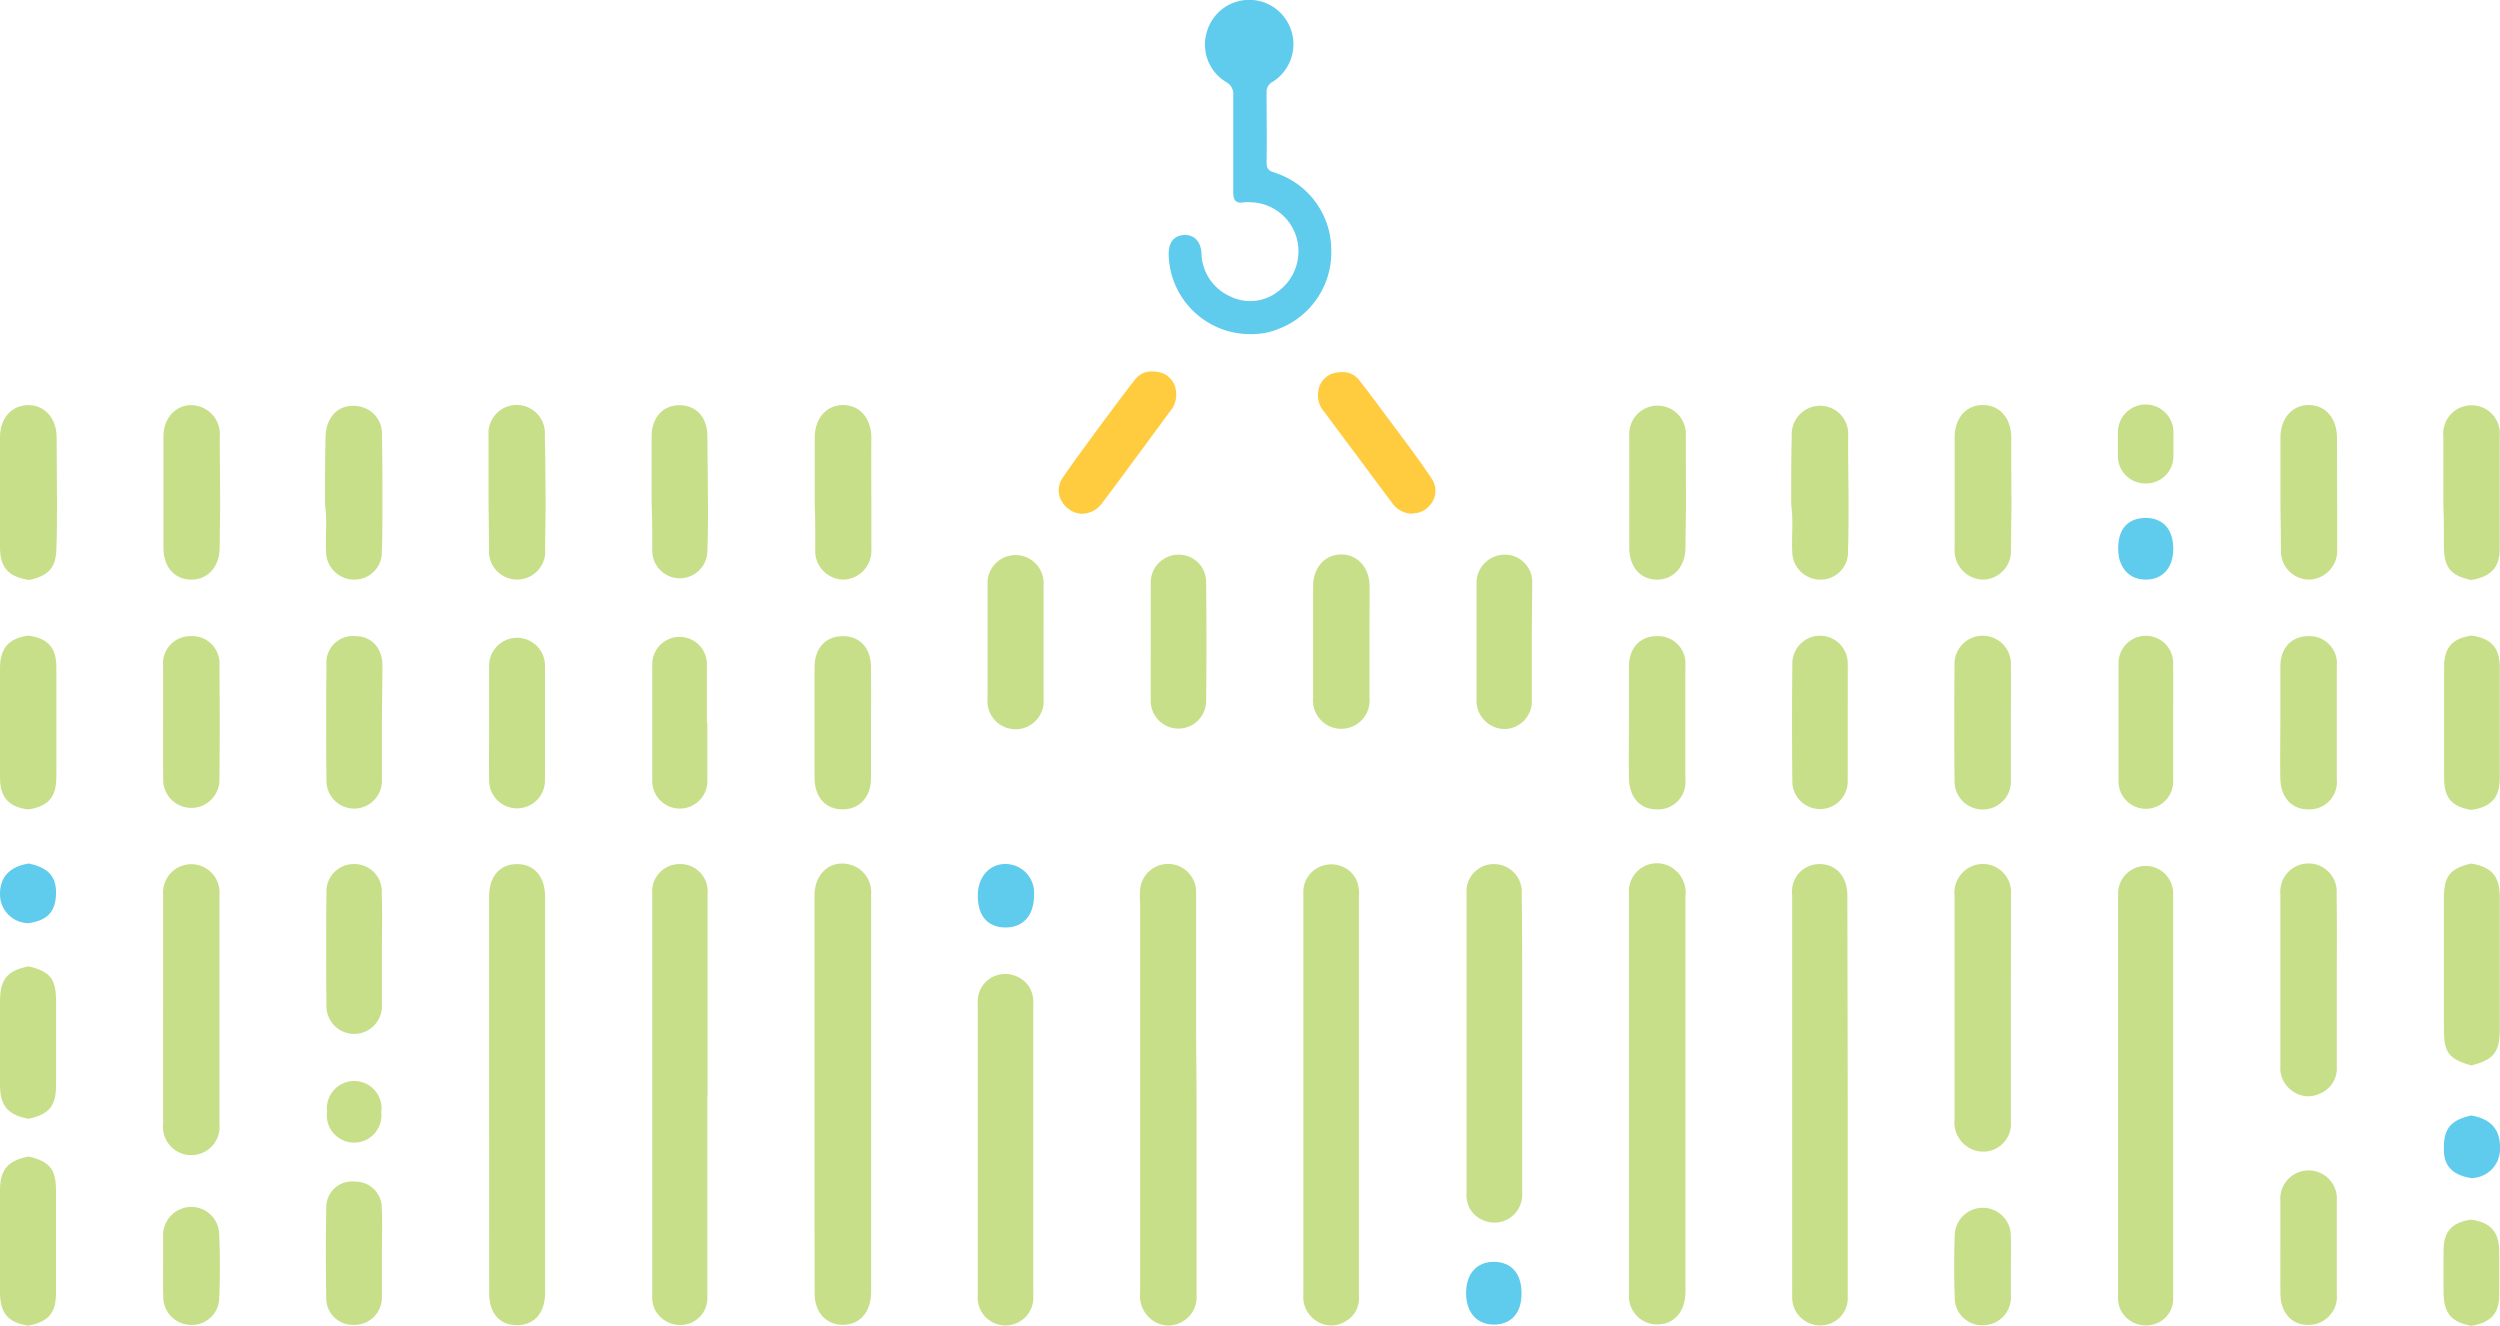 <svg xmlns="http://www.w3.org/2000/svg" viewBox="0 0 274.54 145.6"><defs><style>.cls-1{fill:#5fcbed;}.cls-2{fill:#c7df89;}.cls-3{fill:#ffcc40;}</style></defs><g id="Layer_2" data-name="Layer 2"><g id="Layer_1-2" data-name="Layer 1"><path class="cls-1" d="M137.28,36.69a8.93,8.93,0,0,1-8.94-8.8c0-1.29.58-2,1.65-2.08s1.86.65,1.95,1.94a5.32,5.32,0,0,0,3.2,4.82,4.94,4.94,0,0,0,5.19-.55,5.45,5.45,0,0,0,2-6.09,5.37,5.37,0,0,0-5.09-3.72,3.21,3.21,0,0,0-.62,0c-1,.2-1.21-.32-1.19-1.24,0-3.49,0-7,0-10.48A1.48,1.48,0,0,0,134.63,9a4.8,4.8,0,0,1-2.09-5.53,4.84,4.84,0,0,1,9.24-.17,4.86,4.86,0,0,1-2,5.67,1.24,1.24,0,0,0-.69,1.17c0,2.58.05,5.16,0,7.73,0,.81.41.93,1,1.13a8.9,8.9,0,0,1,6.1,8.28,9,9,0,0,1-5.71,8.81A7.76,7.76,0,0,1,137.28,36.69Z"/><path class="cls-1" d="M271.38,129.37c-2-.31-3-1.3-3-3.1-.06-2.29.72-3.26,3-3.77,2.16.37,3.2,1.54,3.16,3.58A3.18,3.18,0,0,1,271.38,129.37Z"/><path class="cls-1" d="M3.15,94.83c2.18.45,3.08,1.46,3,3.41s-1,2.83-3,3.14A3.17,3.17,0,0,1,0,98.18C0,96.33,1.05,95.17,3.15,94.83Z"/><path class="cls-1" d="M167.09,142.05c0,2.12-1.11,3.39-3,3.41s-3.08-1.32-3.09-3.44,1.16-3.46,3.06-3.45S167.1,139.85,167.09,142.05Z"/><path class="cls-1" d="M107.38,98.34c0-2,1.24-3.46,3.05-3.46a3.16,3.16,0,0,1,3.12,3.44c0,2.18-1.17,3.53-3.11,3.53S107.37,100.62,107.38,98.34Z"/><path class="cls-1" d="M238.66,60.28c0,2.06-1.16,3.36-3,3.37s-3.06-1.3-3.05-3.45,1.1-3.31,3-3.32S238.66,58.09,238.66,60.28Z"/><path class="cls-2" d="M271.38,117c-2.51-.71-3-1.41-3-4.06V98.62c0-2.42.68-3.26,3-3.79,2.27.39,3.14,1.41,3.14,3.72,0,4.82,0,9.64,0,14.46C274.52,115.54,273.84,116.4,271.38,117Z"/><path class="cls-2" d="M6.26,55.4c0,1.53,0,3.07-.06,4.6,0,2.29-.79,3.22-3,3.69C.92,63.34,0,62.33,0,60.11q0-6,0-12.09c0-2.08,1.24-3.49,3.05-3.53S6.2,45.88,6.22,48Q6.25,51.72,6.26,55.4Z"/><path class="cls-2" d="M271.38,63.69c-2.29-.48-3-1.4-3-3.74,0-1.52,0-3-.06-4.55q0-3.75,0-7.48a3.11,3.11,0,1,1,6.19,0q0,6.16,0,12.33C274.5,62.32,273.55,63.33,271.38,63.69Z"/><path class="cls-2" d="M185.15,55.41l-.06,4.71c0,2.12-1.34,3.56-3.17,3.53s-3-1.44-3-3.52l0-4.72q0-3.79,0-7.58a3.11,3.11,0,1,1,6.21,0C185.14,50.35,185.13,52.88,185.15,55.41Z"/><path class="cls-2" d="M59.92,55.41l-.06,4.84a3.09,3.09,0,1,1-6.15,0l-.06-4.84q0-3.79,0-7.59a3.1,3.1,0,1,1,6.18,0C59.9,50.35,59.9,52.88,59.92,55.41Z"/><path class="cls-2" d="M24.18,55.41l-.06,4.71c0,2.14-1.32,3.57-3.17,3.53s-3-1.43-3-3.52l0-4.72,0-7.46c0-2,1.29-3.47,3.1-3.46A3.19,3.19,0,0,1,24.13,48C24.15,50.44,24.16,52.92,24.18,55.41Z"/><path class="cls-2" d="M95.69,55.41c0,1.61,0,3.23,0,4.84a3.18,3.18,0,0,1-3,3.4,3.15,3.15,0,0,1-3.16-3.4c0-1.62,0-3.23-.06-4.84,0-2.45,0-4.89,0-7.34,0-2.12,1.29-3.6,3.12-3.59s3.09,1.44,3.1,3.6C95.67,50.52,95.68,53,95.69,55.41Z"/><path class="cls-2" d="M220.89,55.41l-.06,4.84a3.13,3.13,0,0,1-3,3.4,3.19,3.19,0,0,1-3.18-3.4c0-1.61,0-3.23,0-4.84,0-2.45,0-4.89,0-7.34,0-2.16,1.26-3.6,3.11-3.59s3.1,1.43,3.11,3.59C220.86,50.52,220.88,53,220.89,55.41Z"/><path class="cls-2" d="M256.66,55.41c0,1.61,0,3.23,0,4.84a3.18,3.18,0,0,1-3.17,3.4,3.13,3.13,0,0,1-3-3.4l-.06-4.84c0-2.45,0-4.89,0-7.33,0-2.13,1.28-3.6,3.11-3.6s3.09,1.44,3.1,3.6C256.64,50.52,256.65,53,256.66,55.41Z"/><path class="cls-2" d="M3.14,69.8c2.14.31,3.05,1.33,3.05,3.48q0,6,0,12c0,2.25-.84,3.24-3.05,3.61C1,88.65,0,87.6,0,85.39q0-6,0-12C0,71.13,1,70.07,3.14,69.8Z"/><path class="cls-2" d="M271.4,88.94c-2.22-.36-3-1.34-3-3.6q0-6,0-12.07c0-2.16.88-3.15,3-3.47,2.13.27,3.11,1.32,3.12,3.45,0,4.08,0,8.15,0,12.22C274.5,87.61,273.56,88.63,271.4,88.94Z"/><path class="cls-2" d="M42,55.39c0,1.7,0,3.4-.07,5.1a3,3,0,0,1-3,3.16,3.08,3.08,0,0,1-3.12-3c-.09-1.73.14-3.47-.12-5.2,0-2.49,0-5,.06-7.48s1.79-3.83,3.91-3.29a3,3,0,0,1,2.28,3C42,50.24,42,52.82,42,55.39Z"/><path class="cls-2" d="M203,55.39c0,1.7,0,3.4-.06,5.1a3,3,0,0,1-3,3.16,3.08,3.08,0,0,1-3.12-3c-.09-1.73.14-3.47-.12-5.2,0-2.54,0-5.07.06-7.61a3.14,3.14,0,0,1,2.07-3.1,3.09,3.09,0,0,1,4.13,3.1C202.94,50.32,203,52.86,203,55.39Z"/><path class="cls-2" d="M3.15,127c2.37.58,3,1.42,3,3.82q0,5.55,0,11.1c0,2.28-.79,3.21-3.05,3.66C.88,145.23,0,144.22,0,141.9c0-3.72,0-7.45,0-11.17C0,128.43.86,127.45,3.15,127Z"/><path class="cls-2" d="M77.75,55.39c0,1.7,0,3.4-.07,5.09a3,3,0,1,1-6.05,0c0-1.69,0-3.39-.07-5.09,0-2.49,0-5,0-7.48,0-2.07,1.27-3.45,3.12-3.41s3,1.4,3,3.41C77.71,50.41,77.73,52.9,77.75,55.39Z"/><path class="cls-2" d="M3.16,106.12c2.41.59,3,1.4,3,3.93q0,4.49,0,9c0,2.4-.68,3.26-3,3.81C.89,122.46,0,121.45,0,119.14,0,116.08,0,113,0,110,0,107.52.8,106.57,3.16,106.12Z"/><path class="cls-2" d="M271.4,145.6c-2.26-.44-3-1.37-3.06-3.62,0-1.53,0-3.06,0-4.59,0-2.14.89-3.14,3-3.45,2.13.27,3.09,1.32,3.12,3.44,0,1.54,0,3.08,0,4.61C274.5,144.2,273.61,145.22,271.4,145.6Z"/><path class="cls-2" d="M238.68,48.84c0,.42,0,.83,0,1.25a3,3,0,0,1-3.1,3,3,3,0,0,1-3-3c0-.88,0-1.75,0-2.62a3.05,3.05,0,0,1,6.1,0C238.69,47.93,238.68,48.38,238.68,48.84Z"/><path class="cls-2" d="M53.71,120.19q0-10.86,0-21.7c0-2.24,1.15-3.59,3.06-3.6s3.09,1.39,3.09,3.59V142c0,2.19-1.22,3.56-3.14,3.53s-3-1.38-3-3.52Q53.7,131.11,53.71,120.19Z"/><path class="cls-2" d="M131.4,120.2q0,11,0,22.07a3.06,3.06,0,0,1-1.71,2.95,3,3,0,0,1-3.09-.2,3.3,3.3,0,0,1-1.4-3q0-3.54,0-7.1,0-17.89,0-35.8a10.3,10.3,0,0,1,0-1.36,3.08,3.08,0,0,1,6.15.39q0,7.36,0,14.72Z"/><path class="cls-2" d="M89.45,120.3q0-11,0-22c0-2.54,2-4.07,4.21-3.25a3.13,3.13,0,0,1,2,3.15c0,2.57,0,5.15,0,7.73v35.91c0,2.11-1.08,3.48-2.8,3.63-2,.16-3.39-1.23-3.4-3.4Q89.44,131.2,89.45,120.3Z"/><path class="cls-2" d="M178.89,120.17c0-7.32,0-14.64,0-22a3.08,3.08,0,0,1,4.53-3,3.25,3.25,0,0,1,1.67,3.24v43.4c0,2.1-1.09,3.48-2.82,3.62a3.08,3.08,0,0,1-3.38-3.28q0-9.36,0-18.71Z"/><path class="cls-2" d="M77.68,120.39v22.06a2.94,2.94,0,0,1-2.41,3,3.11,3.11,0,0,1-3.45-1.85,3.26,3.26,0,0,1-.19-1.34V98.17a3,3,0,0,1,3-3.28,3,3,0,0,1,3.07,3.31q0,11.1,0,22.19Z"/><path class="cls-2" d="M238.65,120.31q0,11.1,0,22.19a2.9,2.9,0,0,1-2.46,3,3.08,3.08,0,0,1-3.42-1.89,3.49,3.49,0,0,1-.17-1.35V98.12a3,3,0,1,1,6.05,0Z"/><path class="cls-2" d="M149.23,120.26q0,11,0,22.06a2.88,2.88,0,0,1-1.5,2.8,2.93,2.93,0,0,1-3.19-.08,3.11,3.11,0,0,1-1.41-2.87q0-12.21,0-24.43,0-9.85,0-19.7A3,3,0,0,1,145.53,95a3.05,3.05,0,0,1,3.38,1.53,3.73,3.73,0,0,1,.32,1.94Z"/><path class="cls-2" d="M202.91,120.3q0,11,0,22.06a3,3,0,0,1-2.34,3.12,3.12,3.12,0,0,1-3.51-1.76,3.72,3.72,0,0,1-.25-1.58q0-21.94,0-43.88a3,3,0,0,1,3-3.37c1.84,0,3.06,1.37,3.06,3.47Z"/><path class="cls-2" d="M167.16,114.59c0,5.48,0,11,0,16.45a3.06,3.06,0,0,1-2.34,3.14,3.15,3.15,0,0,1-3.42-1.47,3.3,3.3,0,0,1-.35-1.69q0-16.46,0-32.91a3,3,0,0,1,3-3.22,3.05,3.05,0,0,1,3.06,3.24C167.18,103.62,167.16,109.1,167.16,114.59Z"/><path class="cls-2" d="M107.37,126.3q0-8.11,0-16.21a3,3,0,0,1,2.13-3,3.15,3.15,0,0,1,3.51,1.26,3.26,3.26,0,0,1,.46,1.9q0,16,0,32a3.06,3.06,0,1,1-6.1,0Q107.37,134.27,107.37,126.3Z"/><path class="cls-2" d="M17.91,110.69q0-6.3,0-12.6a3.1,3.1,0,0,1,4.75-2.71,3.1,3.1,0,0,1,1.44,2.87q0,12.6,0,25.19a3.11,3.11,0,1,1-6.19,0C17.9,119.17,17.91,114.93,17.91,110.69Z"/><path class="cls-2" d="M220.83,110.71c0,4.16,0,8.32,0,12.47a3.05,3.05,0,0,1-4.12,3.09,3.21,3.21,0,0,1-2.07-3.35c0-3.7,0-7.4,0-11.1,0-4.49,0-9,0-13.47a3.16,3.16,0,0,1,2.74-3.45,3.11,3.11,0,0,1,3.46,3.34C220.84,102.4,220.83,106.55,220.83,110.71Z"/><path class="cls-2" d="M256.62,107.75c0,3.12,0,6.24,0,9.35a3,3,0,0,1-1.88,3,2.94,2.94,0,0,1-3.17-.42,3,3,0,0,1-1.15-2.51c0-6.32,0-12.64,0-19a3.1,3.1,0,1,1,6.18,0C256.65,101.35,256.62,104.55,256.62,107.75Z"/><path class="cls-2" d="M114.6,70.58c0,2,0,4.08,0,6.11a3.09,3.09,0,1,1-6.15,0q0-6.24,0-12.48a3.08,3.08,0,1,1,6.15,0C114.61,66.34,114.6,68.46,114.6,70.58Z"/><path class="cls-2" d="M150.39,70.51c0,2,0,4.08,0,6.11a3.11,3.11,0,1,1-6.19,0q0-6.12,0-12.23c0-2.07,1.3-3.5,3.1-3.5s3.09,1.45,3.1,3.49S150.39,68.47,150.39,70.51Z"/><path class="cls-2" d="M17.91,79.37c0-2.08,0-4.16,0-6.24a3,3,0,0,1,3-3.27,3,3,0,0,1,3.19,3.21q.06,6.3,0,12.59a3.09,3.09,0,1,1-6.18-.06C17.9,83.52,17.91,81.44,17.91,79.37Z"/><path class="cls-2" d="M178.89,79.3c0-2,0-4.07,0-6.11s1.2-3.32,3.06-3.33a3,3,0,0,1,3.13,3.28q0,6.23,0,12.46a3,3,0,0,1-3.14,3.28c-1.84,0-3-1.32-3.05-3.35S178.89,81.38,178.89,79.3Z"/><path class="cls-2" d="M250.42,79.29c0-2,0-4.07,0-6.1s1.22-3.32,3.07-3.33a3,3,0,0,1,3.13,3.28q0,6.23,0,12.46a3,3,0,0,1-3.15,3.28c-1.82,0-3-1.33-3.05-3.35S250.42,81.37,250.42,79.29Z"/><path class="cls-2" d="M95.65,79.36c0,2,0,4.08,0,6.11s-1.24,3.42-3.13,3.41-3.06-1.34-3.07-3.46q0-6.06,0-12.1c0-2.13,1.18-3.44,3.07-3.46s3.11,1.28,3.13,3.4S95.65,77.33,95.65,79.36Z"/><path class="cls-2" d="M220.83,79.34c0,2.08,0,4.16,0,6.24a3.1,3.1,0,1,1-6.19.1q-.06-6.3,0-12.59a3.1,3.1,0,1,1,6.19,0C220.85,75.19,220.83,77.27,220.83,79.34Z"/><path class="cls-2" d="M53.71,79.33c0-2.07,0-4.15,0-6.22a3.07,3.07,0,1,1,6.14,0c0,4.2,0,8.39,0,12.59a3.07,3.07,0,1,1-6.14,0C53.69,83.57,53.71,81.45,53.71,79.33Z"/><path class="cls-2" d="M126.37,70.47c0-2.12,0-4.24,0-6.36a3.07,3.07,0,0,1,3-3.2A3,3,0,0,1,132.45,64q.08,6.54,0,13.08a3,3,0,1,1-6.08-.22C126.36,74.7,126.37,72.59,126.37,70.47Z"/><path class="cls-2" d="M202.91,79.42c0,2.11,0,4.23,0,6.35a3,3,0,1,1-6.08.08q-.07-6.54,0-13.08a3,3,0,0,1,6.08.17C202.92,75.1,202.91,77.26,202.91,79.42Z"/><path class="cls-2" d="M41.94,79.36c0,2.12,0,4.24,0,6.35a3,3,0,1,1-6.09.08q-.06-6.42,0-12.83A2.9,2.9,0,0,1,39,69.86c1.81,0,3,1.29,3,3.27S41.94,77.28,41.94,79.36Z"/><path class="cls-2" d="M168.22,70.57c0,2.07,0,4.15,0,6.23a3.06,3.06,0,0,1-3,3.26,3.11,3.11,0,0,1-3.07-3.24q0-6.36,0-12.71a3.1,3.1,0,0,1,3.11-3.2,3,3,0,0,1,3,3.18C168.25,66.25,168.22,68.41,168.22,70.57Z"/><path class="cls-2" d="M238.65,79.34c0,2.16,0,4.32,0,6.48a3,3,0,1,1-6,0q0-6.47,0-13a3,3,0,0,1,6,0C238.67,75,238.65,77.18,238.65,79.34Z"/><path class="cls-2" d="M77.68,79.42c0,2.11,0,4.23,0,6.35a3,3,0,1,1-6.05,0q0-6.42,0-12.83a3,3,0,1,1,6,0v6.48Z"/><path class="cls-2" d="M41.94,104.21c0,2.07,0,4.15,0,6.22a3,3,0,1,1-6.09.13q-.06-6.28,0-12.57A3,3,0,0,1,39,94.89a3,3,0,0,1,2.92,3.22C42,100.14,41.94,102.18,41.94,104.21Z"/><path class="cls-2" d="M250.42,137c0-1.71,0-3.41,0-5.11a3.11,3.11,0,1,1,6.2,0q0,5.12,0,10.23a3.1,3.1,0,0,1-3.19,3.37c-1.79,0-3-1.39-3-3.41C250.41,140.41,250.42,138.71,250.42,137Z"/><path class="cls-2" d="M41.94,137.64c0,1.62,0,3.24,0,4.85a3,3,0,0,1-3,3,2.92,2.92,0,0,1-3.11-2.87q-.09-5,0-10.08A2.83,2.83,0,0,1,39,129.76a2.9,2.9,0,0,1,2.93,3C42,134.41,41.94,136,41.94,137.64Z"/><path class="cls-2" d="M220.83,139.12c0,1.08,0,2.16,0,3.24a3.06,3.06,0,0,1-3,3.17,3,3,0,0,1-3.17-3q-.12-3.42,0-6.86a3.08,3.08,0,1,1,6.16.09C220.86,136.87,220.83,138,220.83,139.12Z"/><path class="cls-2" d="M17.91,139c0-1.08,0-2.17,0-3.25a3.12,3.12,0,0,1,3-3.21,3.07,3.07,0,0,1,3.16,2.91c.1,2.41.11,4.83,0,7.23a3,3,0,0,1-3.21,2.81,3.06,3.06,0,0,1-2.93-3.12C17.89,141.28,17.91,140.16,17.91,139Z"/><path class="cls-2" d="M41.87,122.14a3,3,0,1,1-5.95-.09,3,3,0,1,1,5.95.09Z"/><path class="cls-3" d="M118.84,56.42A2.51,2.51,0,0,1,117.5,56a2.68,2.68,0,0,1-1.19-1.69,2.4,2.4,0,0,1,.39-1.85c1.29-1.88,2.69-3.75,4-5.55l1.39-1.87c.8-1.07,1.65-2.22,2.56-3.36a2.24,2.24,0,0,1,1.86-.89,3.77,3.77,0,0,1,1,.14,2.35,2.35,0,0,1,1.64,2.14,2.74,2.74,0,0,1-.65,2.09S122.7,53.06,121,55.29A2.76,2.76,0,0,1,118.84,56.42Z"/><path class="cls-3" d="M155.11,56.42a2.76,2.76,0,0,1-2.19-1.13c-1.67-2.23-7.52-10.09-7.52-10.09a2.72,2.72,0,0,1-.65-2.07A2.37,2.37,0,0,1,146.39,41a3.77,3.77,0,0,1,1-.14,2.26,2.26,0,0,1,1.87.89c.89,1.12,1.75,2.28,2.55,3.36.46.62.93,1.24,1.39,1.87,1.35,1.8,2.75,3.66,4,5.55a2.4,2.4,0,0,1,.39,1.85A2.68,2.68,0,0,1,156.45,56a2.51,2.51,0,0,1-1.34.38Z"/></g></g></svg>